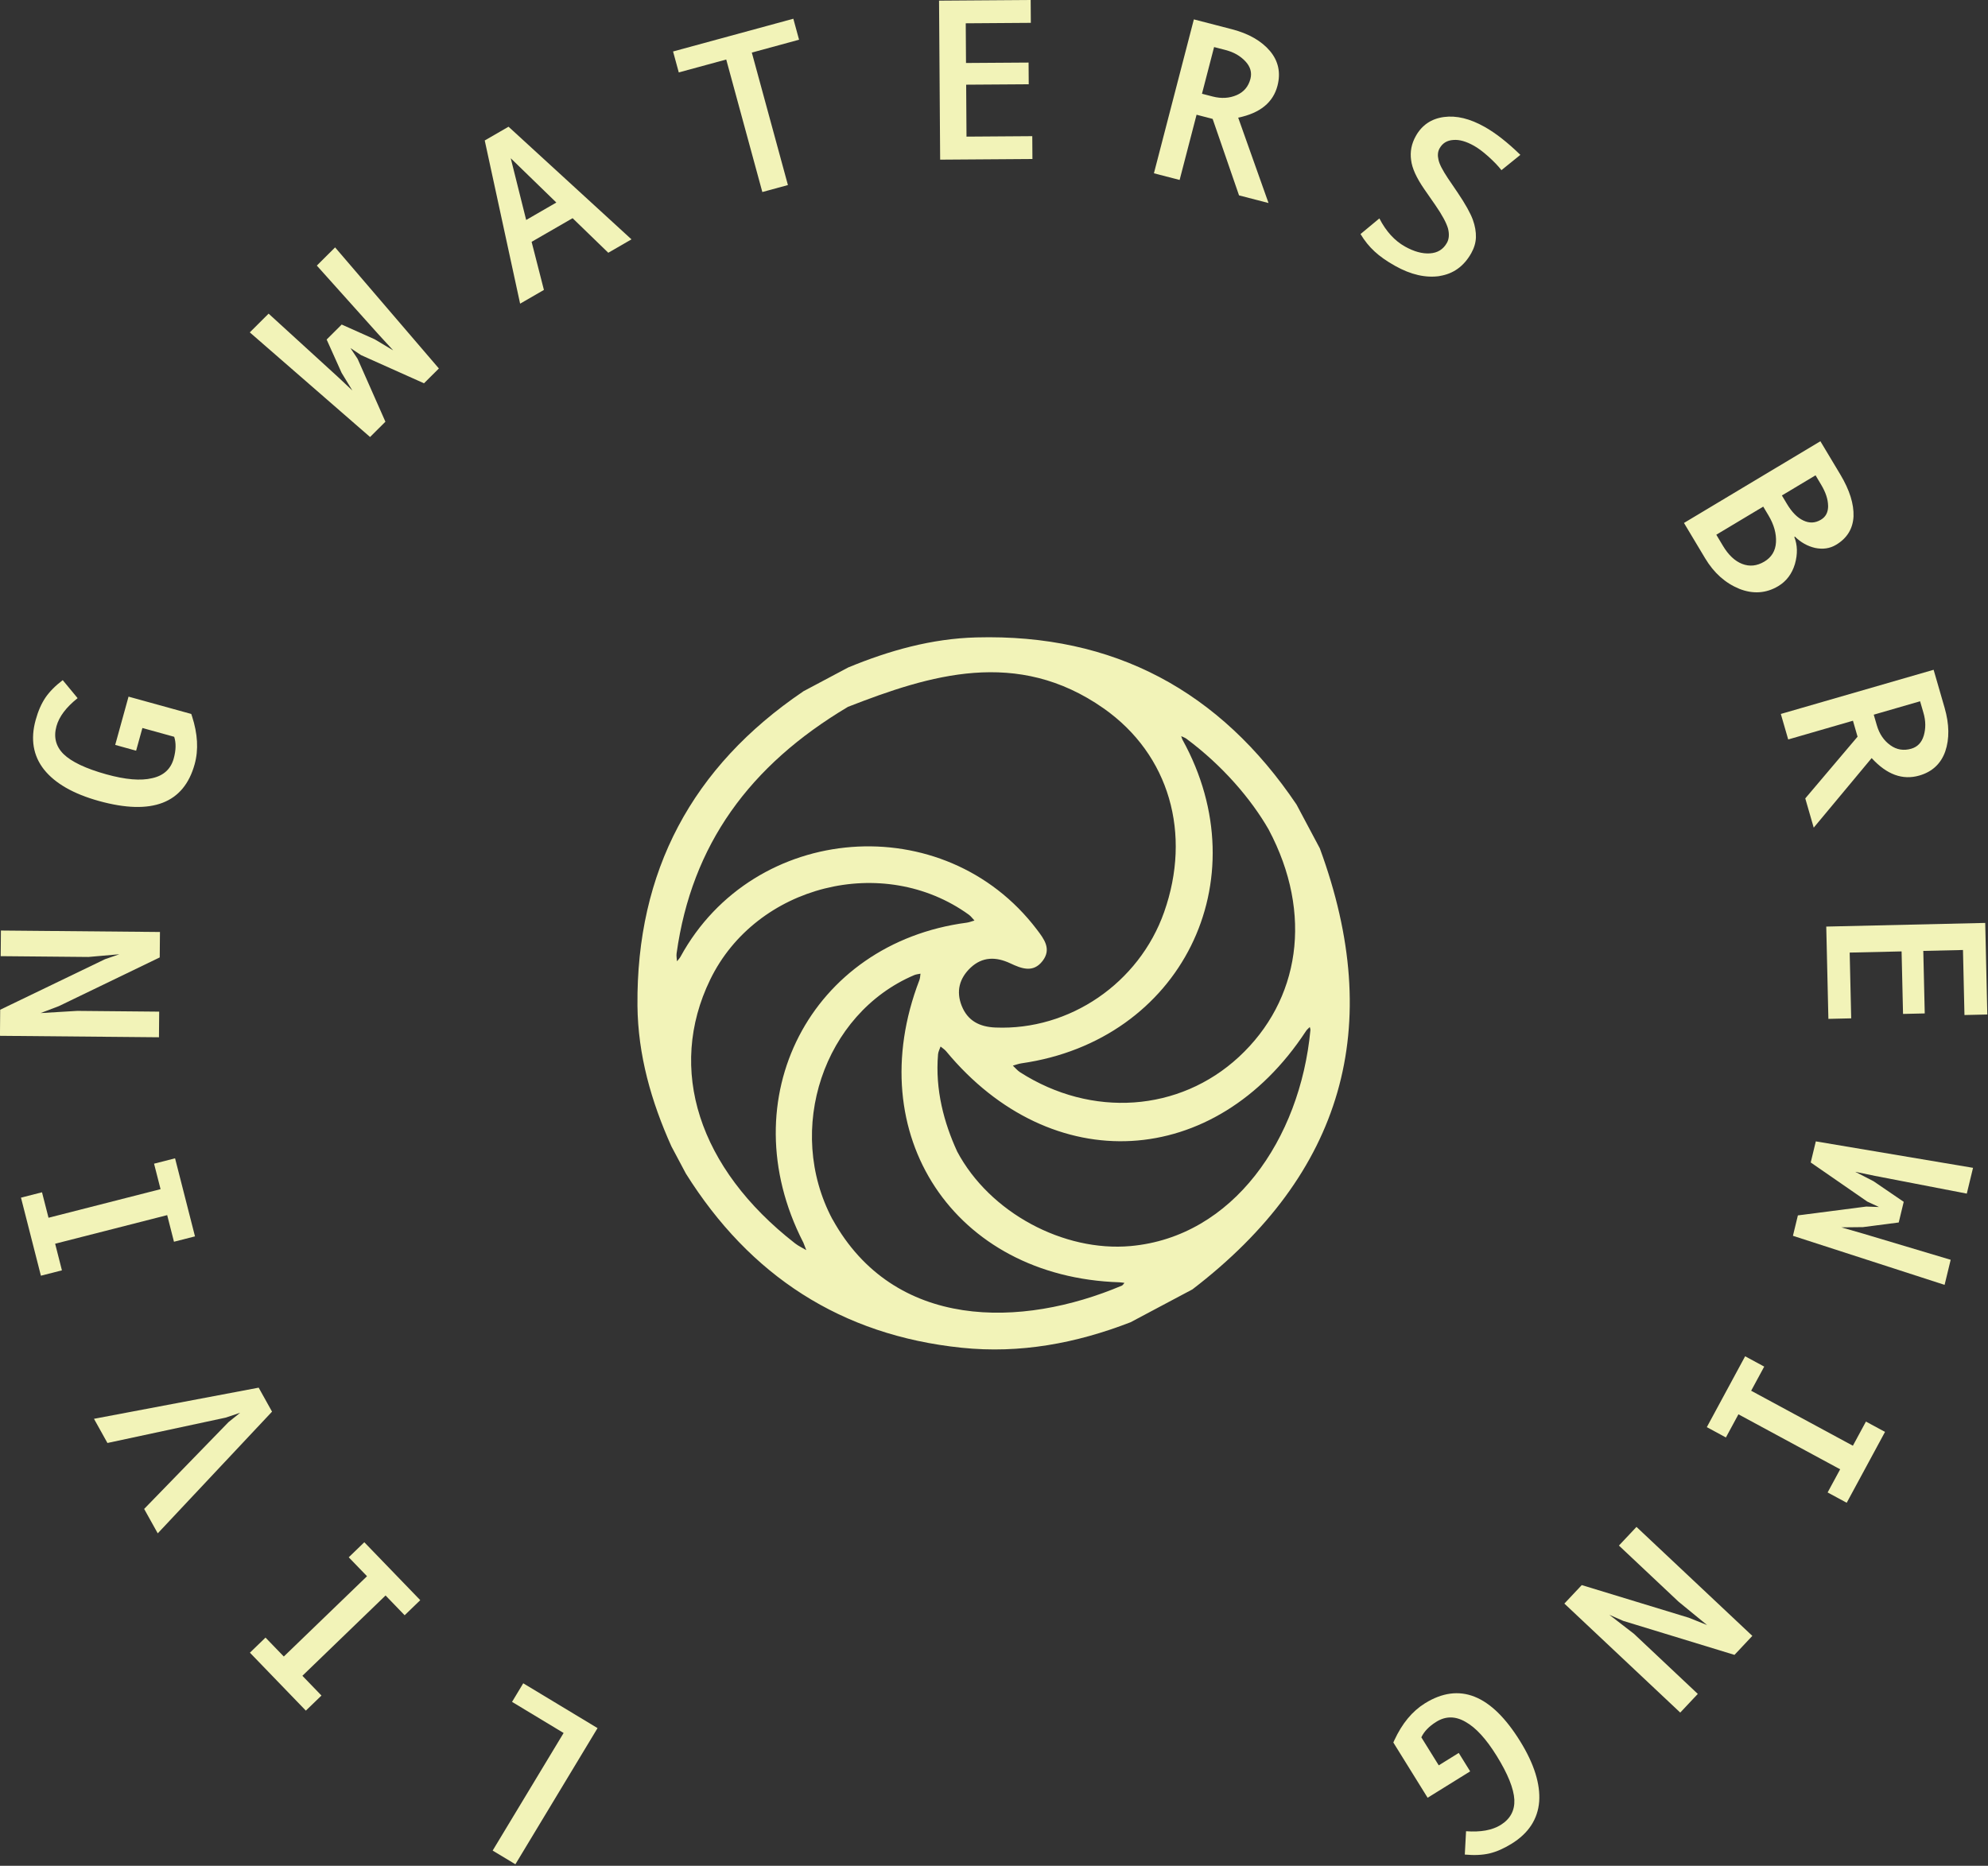 <svg width="522" height="490" viewBox="0 0 522 490" fill="none" xmlns="http://www.w3.org/2000/svg">
<rect x="0" y="0" width="522" height="490" fill="#333333" stroke="none"/>
<g clip-path="url(#clip0_51_873)">
<path d="M210.85 181.6C214.81 179.49 218.77 177.39 222.74 175.28C233.52 170.83 244.64 167.71 256.35 167.4C292.49 166.43 320.34 181.46 340.44 211.3C342.48 215.13 344.51 218.96 346.55 222.79C363.78 269.6 352.75 308.24 313.1 338.62C307.69 341.5 302.27 344.37 296.86 347.25C282.58 352.79 267.84 355.54 252.52 353.95C220.86 350.67 196.91 335.03 180.09 308.2C178.83 305.82 177.56 303.45 176.3 301.07C171 289.29 167.5 277.03 167.38 264.07C167.07 228.83 181.72 201.37 210.87 181.61L210.85 181.6ZM222.66 185.63C196.79 201.02 181.64 221.85 177.66 250.36C177.56 251.04 177.72 251.76 177.76 252.46C178.06 252.07 178.43 251.71 178.67 251.28C197.96 215.94 247.96 212.1 272.25 244.11C274.14 246.6 276.17 249.21 273.76 252.36C271.28 255.59 268.21 254.37 265.25 252.98C261.55 251.25 257.97 251.2 254.84 254.15C251.9 256.94 251 260.36 252.53 264.18C254.1 268.1 257.22 269.68 261.36 269.85C280.81 270.67 299.08 258.21 305.67 239.54C312.91 219.03 307.14 198.21 289.78 186.03C267.06 170.09 244.13 177.26 222.66 185.63ZM251.31 302.38C259.86 318.49 279.29 328.83 296.89 327.24C323.74 324.81 341.38 299.21 344.08 270.55C344.11 270.28 343.98 270 343.92 269.72C343.58 270.07 343.18 270.38 342.92 270.78C319.08 307.17 276.14 309.57 248.43 276.08C248.03 275.6 247.46 275.25 246.97 274.84C246.74 275.52 246.37 276.18 246.31 276.87C245.51 286.23 247.9 294.93 251.31 302.37V302.38ZM218.6 320.22C234.78 349.45 268.28 348.79 294.58 337.63C294.86 337.51 295.03 337.15 295.25 336.91C294.81 336.86 294.38 336.77 293.94 336.76C250.56 335.37 225.81 297.97 241.41 257.39C241.61 256.87 241.61 256.27 241.7 255.71C241.15 255.83 240.56 255.87 240.04 256.09C216.24 266.22 206.06 296.67 218.59 320.24L218.6 320.22ZM210.88 326.22C191.57 288.48 212.97 247.72 253.79 242.32C254.5 242.23 255.18 241.94 255.87 241.75C255.38 241.24 254.95 240.63 254.39 240.22C231.93 224.01 198.53 232.41 186.47 257.29C175.07 280.79 183.43 306.8 208.74 326.52C209.65 327.23 210.72 327.72 211.71 328.31C211.29 327.23 210.87 326.15 210.89 326.21L210.88 326.22ZM333.14 217.89C328.53 209.85 321.01 201.05 311.51 194C311.11 193.71 310.61 193.55 310.16 193.33C310.27 193.64 310.34 193.98 310.49 194.26C330.94 231.31 310.09 273.25 268.23 279.25C267.46 279.36 266.71 279.65 265.95 279.86C266.58 280.44 267.14 281.14 267.85 281.6C286.66 293.64 309.67 292.02 325.28 277.59C341.32 262.76 344.9 240.02 333.13 217.88L333.14 217.89Z" fill="#F2F3B8"/>
<path d="M137.39 442.07L156.9 453.84L135.33 489.6L129.36 486L147.99 455.12L134.45 446.95L137.39 442.07Z" fill="#F2F3B8"/>
<path d="M95.65 405.02L110.35 420.24L106.25 424.2L101.24 419.01L79.4 440.1L84.41 445.29L80.31 449.25L65.62 434.03L69.72 430.07L74.52 435.04L96.37 413.95L91.57 408.98L95.67 405.02H95.65Z" fill="#F2F3B8"/>
<path d="M24.68 372.61L67.92 364.43L71.43 370.73L41.42 402.69L37.85 396.28L59.99 373.49L63.06 371.02L59.26 372.3L28.21 378.96L24.67 372.6L24.68 372.61Z" fill="#F2F3B8"/>
<path d="M45.97 304.21L51.2 324.7L45.68 326.11L43.9 319.12L14.48 326.63L16.26 333.62L10.74 335.03L5.51 314.53L11.03 313.12L12.74 319.81L42.16 312.3L40.45 305.61L45.97 304.2V304.21Z" fill="#F2F3B8"/>
<path d="M42 244.77L41.94 251.44L15.46 264.23L10.65 266.06L20.29 265.48L41.8 265.68L41.74 272.41L-0.01 272.03L0.05 265.18L27.57 251.91L31.34 250.61L23.21 251.32L0.18 251.11L0.24 244.38L41.99 244.76L42 244.77Z" fill="#F2F3B8"/>
<path d="M50.22 187.51L50.43 188.13C51.92 192.75 52.16 196.91 51.11 200.7C48.27 210.98 39.9 214.2 25.99 210.36C19.27 208.5 14.44 205.72 11.55 202.09C8.71 198.48 7.97 194.12 9.36 189.1C10 186.76 10.86 184.8 11.93 183.21C12.98 181.68 14.47 180.14 16.47 178.62L20.38 183.35C17.39 185.73 15.53 188.17 14.82 190.74C14.03 193.6 14.67 196.04 16.7 198.05C18.78 200.07 22.5 201.85 27.93 203.36C32.96 204.75 36.94 205.1 39.98 204.36C43 203.69 44.86 201.94 45.62 199.19C46.23 196.97 46.25 195.09 45.74 193.5L37.39 191.19L35.74 197.15L30.25 195.63L33.75 182.95L50.22 187.5V187.51Z" fill="#F2F3B8"/>
<path d="M87.99 64.97L115.24 96.77L111.33 100.66L94.8 93.26L92.02 91.41L93.9 94.24L101.2 110.75L97.17 114.77L65.59 87.29L70.53 82.37L88.63 98.9L92.52 102.55L89.7 97.92L85.77 89.17L89.72 85.23L98.37 89.1L103.25 92.02L99.27 87.69L83.19 69.75L88 64.96L87.99 64.97Z" fill="#F2F3B8"/>
<path d="M139.59 63.52L142.82 76.14L136.57 79.75L127.28 36.89L133.53 33.28L165.81 62.86L159.72 66.38L150.35 57.3L139.59 63.51V63.52ZM146.08 53.19L134.11 41.56L138.16 57.77L146.08 53.19Z" fill="#F2F3B8"/>
<path d="M209.81 10.43L197.41 13.81L206.89 48.6L200.17 50.43L190.69 15.63L178.23 19.02L176.73 13.52L208.31 4.92L209.81 10.42V10.43Z" fill="#F2F3B8"/>
<path d="M271.1 41.76L246.86 41.93L246.57 0.17L270.63 0L270.67 6L253.58 6.12L253.65 16.54L270.08 16.43L270.12 22.13L253.69 22.24L253.78 35.88L271.05 35.76L271.09 41.76H271.1Z" fill="#F2F3B8"/>
<path d="M333.08 53.32L325.34 51.31L318.41 31.23L314.19 30.13L309.74 47.26L302.99 45.51L313.48 5.09L323.51 7.69C327.91 8.83 331.23 10.76 333.48 13.41C335.68 16.05 336.32 19.09 335.44 22.5C334.3 26.9 330.88 29.71 325.12 30.9L333.08 53.31V53.32ZM327.02 16.12C325.7 14.71 324.01 13.71 321.84 13.15L318.79 12.36L315.61 24.62L318.43 25.35C320.72 25.94 322.82 25.8 324.72 24.98C326.62 24.16 327.81 22.71 328.33 20.72C328.76 19.08 328.34 17.53 327.02 16.12Z" fill="#F2F3B8"/>
<path d="M378.02 72.5C374.39 73.03 370.49 72.17 366.31 69.82C364.04 68.55 362.25 67.27 360.93 66.04C359.55 64.78 358.32 63.26 357.24 61.47L362.19 57.36C363.95 60.78 366.2 63.22 368.9 64.74C371.28 66.07 373.45 66.67 375.46 66.54C377.47 66.41 378.95 65.51 379.93 63.77C380.49 62.77 380.58 61.49 380.22 60.04C379.8 58.55 378.68 56.46 376.88 53.86L373.96 49.65C371.93 46.7 370.77 44.18 370.52 42.02C370.22 39.83 370.61 37.76 371.77 35.7C373.37 32.85 375.84 31.17 379.14 30.73C382.44 30.29 385.98 31.16 389.79 33.3C392.7 34.93 395.84 37.39 399.21 40.67L394.24 44.69C393.4 43.59 392.21 42.37 390.78 41.08C389.3 39.76 388.06 38.86 387.06 38.3C385 37.14 383.2 36.62 381.6 36.76C379.94 36.87 378.76 37.6 377.99 38.98C377.52 39.83 377.44 40.83 377.71 41.95C377.95 43.13 378.8 44.72 380.19 46.82L382.7 50.52C384.83 53.66 386.13 56.06 386.73 57.71C387.33 59.37 387.58 60.9 387.54 62.33C387.5 63.77 387.05 65.18 386.31 66.5C384.38 69.93 381.6 71.92 378.02 72.48V72.5Z" fill="#F2F3B8"/>
<path d="M456.69 154.63C453.04 153.14 450.04 150.49 447.71 146.59L442.17 137.34L477.99 115.88L483.22 124.61C485.68 128.72 486.8 132.36 486.69 135.6C486.53 138.87 484.98 141.36 482.12 143.07C480.46 144.07 478.63 144.31 476.61 143.9C474.56 143.43 472.83 142.42 471.3 140.93L471.14 141.02C471.98 143.13 472.05 145.49 471.3 148.13C470.52 150.72 469.06 152.65 466.93 153.93C463.76 155.83 460.3 156.07 456.68 154.63H456.69ZM466.33 142.42C466.46 140.15 465.81 137.78 464.35 135.34L462.98 133.05L450.66 140.43L452.4 143.34C453.83 145.73 455.51 147.34 457.44 148.09C459.37 148.84 461.32 148.66 463.29 147.48C465.16 146.36 466.2 144.68 466.33 142.41V142.42ZM480.01 132.82C479.99 131.14 479.39 129.31 478.21 127.33L476.72 124.83L467.88 130.12L469.25 132.41C470.53 134.54 471.94 135.96 473.52 136.7C475.1 137.45 476.62 137.39 478.13 136.49C479.43 135.71 480.04 134.5 480.02 132.81L480.01 132.82Z" fill="#F2F3B8"/>
<path d="M476.24 217.37L474.02 209.68L487.75 193.47L486.54 189.28L469.54 194.2L467.6 187.5L507.72 175.9L510.6 185.86C511.86 190.23 511.9 194.06 510.77 197.36C509.62 200.59 507.33 202.71 503.95 203.68C499.58 204.94 495.42 203.43 491.45 199.09L476.23 217.37H476.24ZM505.14 193.17C505.67 191.31 505.68 189.36 505.05 187.2L504.17 184.17L492 187.69L492.81 190.48C493.47 192.75 494.66 194.49 496.34 195.7C498.02 196.92 499.87 197.2 501.85 196.63C503.48 196.16 504.6 195.01 505.14 193.16V193.17Z" fill="#F2F3B8"/>
<path d="M480.09 267.57L479.53 243.34L521.27 242.38L521.82 266.43L515.82 266.57L515.43 249.49L505.01 249.73L505.39 266.15L499.69 266.28L499.31 249.86L485.68 250.17L486.08 267.44L480.08 267.58L480.09 267.57Z" fill="#F2F3B8"/>
<path d="M510.62 337.44L470.78 324.55L472.08 319.19L490.04 316.87L493.38 316.99L490.3 315.56L475.45 305.29L476.79 299.75L518.07 306.7L516.43 313.47L492.36 308.82L487.13 307.74L491.95 310.22L499.87 315.63L498.56 321.05L489.16 322.27L483.47 322.33L489.12 323.95L512.2 330.85L510.6 337.45L510.62 337.44Z" fill="#F2F3B8"/>
<path d="M448.17 374.8L458.23 356.19L463.24 358.9L459.81 365.24L486.52 379.68L489.95 373.34L494.96 376.05L484.9 394.66L479.89 391.95L483.18 385.87L456.47 371.43L453.18 377.51L448.17 374.8Z" fill="#F2F3B8"/>
<path d="M410.76 421.14L415.33 416.28L443.46 424.86L448.23 426.77L440.76 420.65L425.09 405.9L429.7 401L460.12 429.62L455.43 434.61L426.22 425.68L422.57 424.08L429.03 429.07L445.8 444.86L441.19 449.76L410.77 421.14H410.76Z" fill="#F2F3B8"/>
<path d="M365.85 457.63L366.12 457.03C368.16 452.62 370.81 449.41 374.15 447.33C383.21 441.71 391.55 445.02 399.15 457.28C402.82 463.2 404.48 468.52 404.15 473.15C403.78 477.73 401.37 481.44 396.95 484.18C394.89 485.46 392.93 486.32 391.07 486.76C389.26 487.17 387.12 487.29 384.62 487.05L384.95 480.92C388.76 481.2 391.79 480.67 394.05 479.27C396.57 477.7 397.76 475.47 397.63 472.63C397.47 469.73 395.95 465.9 392.98 461.11C390.23 456.68 387.54 453.72 384.81 452.2C382.14 450.65 379.58 450.67 377.16 452.17C375.2 453.38 373.91 454.76 373.21 456.26L377.78 463.62L383.03 460.36L386.03 465.2L374.86 472.13L365.85 457.61V457.63Z" fill="#F2F3B8"/>
</g>
<defs>
<clipPath id="clip0_51_873">
<rect width="521.83" height="489.6" fill="white"/>
</clipPath>
</defs>
</svg>
